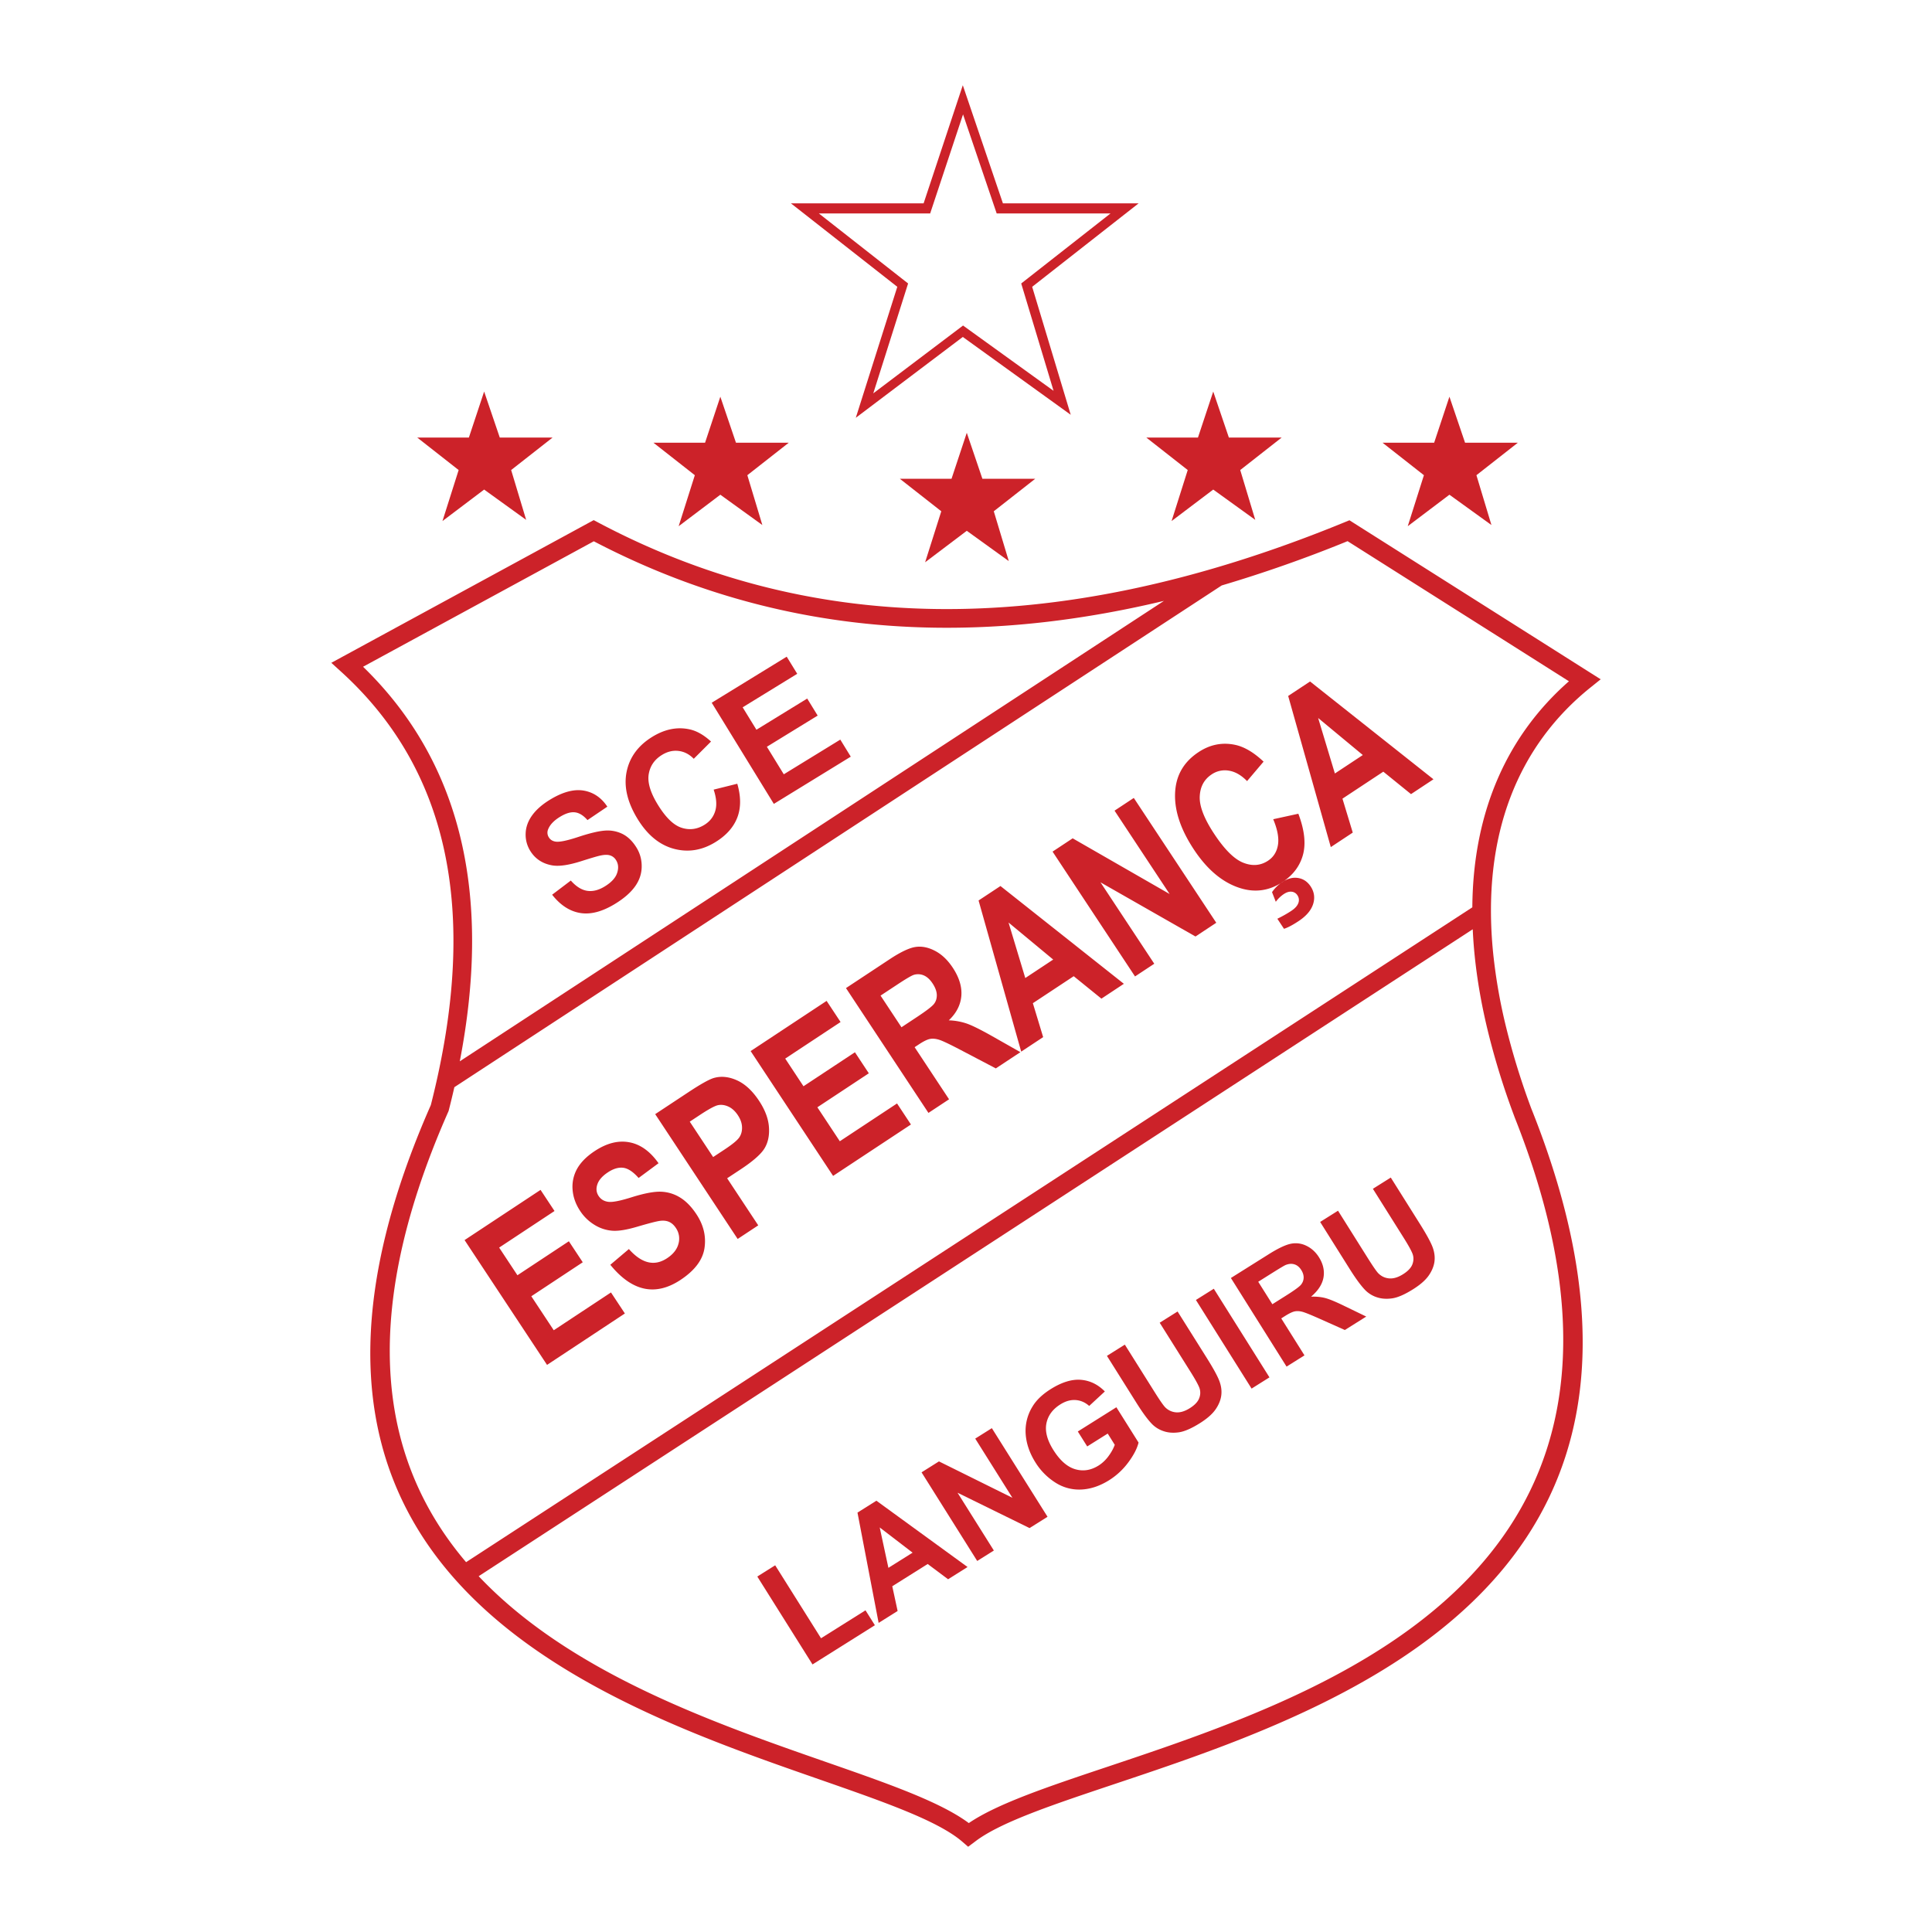 <svg xmlns="http://www.w3.org/2000/svg" width="2500" height="2500" viewBox="0 0 192.756 192.756"><path fill-rule="evenodd" clip-rule="evenodd" fill="#fff" d="M0 0h192.756v192.756H0V0z"/><path d="M54.579 136.176l-8.228-12.453 7.58-5.008 1.393 2.107-5.523 3.65 1.823 2.76 5.132-3.391 1.385 2.096-5.132 3.391 2.239 3.391 5.709-3.771 1.387 2.098-7.765 5.13zm6.312-9.988l1.854-1.57c1.278 1.441 2.547 1.748 3.805.918.621-.41 1.003-.896 1.144-1.459a1.872 1.872 0 0 0-.262-1.564c-.188-.283-.408-.484-.663-.6-.257-.117-.555-.152-.895-.111s-1.094.234-2.273.58c-1.055.314-1.888.453-2.501.408a3.924 3.924 0 0 1-1.784-.584 4.497 4.497 0 0 1-1.44-1.398c-.448-.678-.698-1.391-.751-2.139a3.673 3.673 0 0 1 .464-2.078c.363-.635.941-1.217 1.741-1.746 1.2-.793 2.352-1.086 3.456-.879 1.104.203 2.078.902 2.916 2.09l-1.988 1.471c-.536-.607-1.038-.947-1.516-1.014-.473-.066-.99.084-1.544.449s-.907.766-1.052 1.195c-.148.43-.109.816.121 1.164.224.34.548.533.974.586.428.055 1.221-.107 2.382-.475 1.237-.383 2.194-.561 2.874-.535a3.863 3.863 0 0 1 1.904.582c.591.363 1.132.918 1.626 1.666.715 1.082.98 2.209.803 3.385-.18 1.178-.978 2.232-2.393 3.168-2.504 1.652-4.839 1.15-7.002-1.51zm12.706-2.577l-8.228-12.453 3.314-2.189c1.235-.816 2.081-1.287 2.54-1.42.732-.209 1.503-.127 2.312.238.81.369 1.542 1.049 2.196 2.039.596.902.923 1.77.986 2.602.063.834-.082 1.541-.429 2.125-.345.582-1.141 1.287-2.388 2.111l-1.352.893 3.103 4.697-2.054 1.357zm-4.779-11.703l2.333 3.531 1.14-.752c.766-.506 1.25-.902 1.455-1.191.201-.287.299-.631.287-1.027-.009-.398-.147-.797-.418-1.207-.272-.41-.594-.703-.959-.865-.371-.164-.718-.203-1.05-.127-.33.082-.922.406-1.784.975l-1.004.663zm14.301 5.412l-8.227-12.453 7.58-5.008 1.393 2.109-5.523 3.648 1.823 2.76 5.132-3.391 1.385 2.098-5.133 3.391 2.24 3.389 5.709-3.771 1.387 2.1-7.766 5.128zm9.513-6.285l-8.228-12.453 4.341-2.868c1.11-.734 1.98-1.146 2.603-1.236.623-.091 1.271.039 1.94.389.673.351 1.261.912 1.769 1.68.643.975.93 1.914.856 2.816-.077.904-.494 1.719-1.252 2.436a6.165 6.165 0 0 1 1.781.318c.539.186 1.379.602 2.521 1.246l2.844 1.611-2.453 1.621-3.287-1.723c-1.182-.623-1.954-.996-2.311-1.115-.354-.119-.671-.152-.949-.105-.276.049-.652.23-1.127.545l-.427.281 3.435 5.199-2.056 1.358zm-2.692-8.545l1.53-1.012c.934-.617 1.501-1.051 1.703-1.301.201-.25.298-.551.293-.906-.008-.352-.147-.738-.419-1.15-.262-.398-.554-.662-.87-.801a1.452 1.452 0 0 0-.974-.068c-.234.062-.812.404-1.735 1.014l-1.615 1.066 2.087 3.158zm22.189-4.336l-2.24 1.482-2.764-2.24-4.076 2.693 1.027 3.385-2.191 1.449-4.252-15.081 2.184-1.443 12.312 9.755zm-7.051-2.418l-4.455-3.695 1.67 5.537 2.785-1.842zm8.164 1.684l-8.227-12.454 2.006-1.326 9.672 5.556-5.494-8.316 1.92-1.269 8.229 12.454-2.074 1.37-9.477-5.405 5.365 8.123-1.92 1.267zm13.787-15.685l2.508-.549c.607 1.602.764 2.96.465 4.083-.303 1.12-.982 2.031-2.041 2.73-1.33.879-2.748 1.079-4.25.601-1.736-.553-3.268-1.836-4.596-3.845-1.404-2.125-2.021-4.103-1.855-5.938.145-1.591.916-2.851 2.322-3.779 1.143-.755 2.357-.996 3.645-.725.916.195 1.863.752 2.84 1.676l-1.646 1.941c-.576-.589-1.176-.936-1.801-1.038a2.345 2.345 0 0 0-1.729.367c-.754.498-1.152 1.232-1.193 2.205-.041.969.438 2.211 1.438 3.725 1.035 1.568 2.006 2.531 2.906 2.886.902.357 1.725.29 2.467-.2.545-.36.875-.882.99-1.563.116-.687-.038-1.546-.47-2.577zm1.075 10.932l-.662-1.003c.516-.253.975-.511 1.377-.777.387-.255.623-.52.719-.796a.832.832 0 0 0-.092-.764.764.764 0 0 0-.57-.36c-.244-.03-.51.049-.791.235a3.19 3.19 0 0 0-.799.77l-.375-.96c.262-.39.607-.731 1.037-1.015.533-.353 1.057-.486 1.572-.398.516.085.932.368 1.246.843.357.542.441 1.129.246 1.753-.199.627-.684 1.198-1.459 1.709-.6.397-1.086.651-1.449.763zm14.914-14.918l-2.24 1.481-2.764-2.24-4.076 2.693 1.027 3.385-2.191 1.448-4.252-15.08 2.184-1.443 12.312 9.756zm-7.049-2.419l-4.457-3.695 1.67 5.536 2.787-1.841zM55.086 89.266l1.864-1.413c.527.595 1.069.936 1.628 1.023.555.086 1.142-.058 1.763-.439.656-.402 1.066-.846 1.226-1.329.164-.482.131-.909-.097-1.28a1.067 1.067 0 0 0-.585-.479c-.243-.084-.577-.08-1.001.013-.29.061-.924.25-1.902.56-1.258.4-2.229.538-2.912.413-.961-.174-1.687-.66-2.177-1.459a3.055 3.055 0 0 1-.449-1.711c.017-.625.229-1.225.632-1.795.407-.57.995-1.093 1.771-1.569 1.269-.779 2.391-1.086 3.373-.926.981.165 1.771.698 2.375 1.606l-1.982 1.34c-.406-.466-.823-.724-1.249-.773-.427-.052-.926.1-1.499.452-.593.363-.984.77-1.168 1.218a.856.856 0 0 0 .06.824c.147.24.374.382.68.427.389.059 1.152-.1 2.287-.476 1.136-.374 2.018-.582 2.646-.625a3.36 3.36 0 0 1 1.747.341c.534.271.998.724 1.389 1.36.355.578.528 1.22.515 1.92-.011.703-.234 1.357-.671 1.962-.436.608-1.094 1.18-1.971 1.718-1.276.783-2.437 1.092-3.482.922-1.05-.169-1.987-.778-2.811-1.825zm16.116-10.485l2.357-.587c.374 1.288.373 2.415-.003 3.383-.375.965-1.106 1.783-2.189 2.448-1.34.822-2.723 1.041-4.147.656-1.425-.387-2.626-1.374-3.601-2.96-1.031-1.68-1.397-3.251-1.102-4.714.297-1.46 1.151-2.625 2.565-3.495 1.234-.757 2.461-1.009 3.681-.752.725.147 1.449.557 2.176 1.224l-1.723 1.721c-.439-.452-.942-.713-1.509-.782-.564-.071-1.117.062-1.658.394-.747.458-1.191 1.1-1.326 1.924-.136.821.165 1.834.904 3.037.783 1.276 1.57 2.045 2.362 2.303.791.261 1.555.165 2.287-.285.543-.333.903-.791 1.081-1.376.18-.582.127-1.296-.155-2.139zm6.004 1.423l-6.198-10.093 7.482-4.594 1.049 1.708-5.444 3.344 1.374 2.237 5.066-3.111 1.043 1.699-5.066 3.111 1.687 2.747 5.638-3.461 1.044 1.701-7.675 4.712zM81.064 166.061l-5.509-8.77 1.785-1.121 4.573 7.279 4.438-2.787.936 1.488-6.223 3.911zm15.469-9.719l-1.943 1.221-2.034-1.523-3.534 2.221.533 2.467-1.894 1.189-2.11-11.004 1.888-1.186 9.094 6.615zm-5.484-1.432l-3.28-2.516.867 4.031 2.413-1.515zm6.447.828l-5.553-8.842 1.737-1.092 7.328 3.631-3.709-5.904 1.658-1.043 5.555 8.842-1.793 1.127-7.185-3.527 3.623 5.766-1.661 1.042zm10.975-11.427l-.938-1.49 3.848-2.418 2.213 3.523c-.146.598-.488 1.256-1.025 1.979a7.04 7.04 0 0 1-1.896 1.766c-.924.58-1.852.895-2.783.939a4.374 4.374 0 0 1-2.596-.693 6.356 6.356 0 0 1-1.998-2.027c-.578-.922-.898-1.861-.965-2.82a4.605 4.605 0 0 1 .664-2.709c.381-.65.994-1.24 1.838-1.771 1.098-.688 2.102-.998 3.006-.926.906.074 1.703.461 2.391 1.162l-1.562 1.445c-.4-.355-.85-.553-1.352-.588s-1.008.109-1.523.432c-.779.49-1.244 1.127-1.395 1.91-.15.787.082 1.662.693 2.637.658 1.047 1.387 1.689 2.184 1.922.795.232 1.57.109 2.326-.365.375-.236.703-.545.986-.928.283-.381.494-.764.633-1.141l-.703-1.123-2.046 1.284zm1.968-9.036l1.785-1.121 3.008 4.789c.477.76.811 1.238.994 1.436a1.7 1.7 0 0 0 1.092.529c.428.039.889-.1 1.387-.412.508-.318.826-.662.951-1.031a1.437 1.437 0 0 0-.014-1.053c-.137-.336-.428-.852-.867-1.553l-3.072-4.891 1.785-1.121 2.918 4.645c.666 1.062 1.09 1.842 1.268 2.34.18.5.234.979.164 1.445-.07.463-.266.922-.586 1.373-.322.451-.834.896-1.535 1.338-.844.529-1.545.834-2.104.914-.559.078-1.062.041-1.51-.111a2.877 2.877 0 0 1-1.117-.666c-.436-.432-.961-1.143-1.584-2.133l-2.963-4.717zm14.432 3.266l-5.555-8.842 1.785-1.121 5.553 8.842-1.783 1.121zm3.49-2.193l-5.555-8.842 3.76-2.361c.943-.594 1.68-.943 2.209-1.053a2.399 2.399 0 0 1 1.561.199c.512.246.932.629 1.26 1.15.416.664.566 1.336.449 2.014-.119.674-.531 1.314-1.238 1.914.529-.018 1.004.029 1.424.141s1.059.377 1.916.797l2.164 1.047-2.135 1.342-2.498-1.115c-.893-.398-1.477-.635-1.758-.707s-.537-.082-.77-.031c-.23.053-.549.207-.961.467l-.359.227 2.318 3.689-1.787 1.122zm-1.418-6.225l1.318-.83c.855-.537 1.369-.908 1.539-1.115.166-.205.254-.436.264-.689.008-.252-.068-.51-.234-.775-.188-.299-.418-.488-.691-.57-.273-.084-.57-.059-.893.074-.154.072-.596.334-1.32.789l-1.393.875 1.41 2.241zm4.768-8.209l1.783-1.121 3.008 4.787c.479.76.811 1.24.994 1.438.305.314.67.488 1.094.527.426.039.889-.098 1.387-.412.506-.316.824-.66.951-1.029s.121-.721-.016-1.055c-.137-.336-.426-.852-.865-1.551l-3.074-4.891 1.785-1.121 2.918 4.643c.666 1.062 1.09 1.842 1.27 2.342.178.498.232.979.164 1.443-.072.465-.268.924-.588 1.375-.322.451-.834.896-1.533 1.336-.844.531-1.545.836-2.105.914-.559.078-1.061.041-1.51-.109a2.87 2.87 0 0 1-1.115-.666c-.436-.434-.963-1.145-1.586-2.135l-2.962-4.715zM140.451 52.5l1.613-5.089-4.132-3.244h5.154l1.523-4.588 1.559 4.588h5.271l-4.136 3.244 1.498 4.972-4.192-3.025-4.158 3.142zM116.889 51.985l1.611-5.089-4.133-3.243h5.154l1.524-4.588 1.559 4.588h5.271l-4.137 3.243 1.5 4.972-4.193-3.024-4.156 3.141zM92.299 56.099l1.613-5.089-4.134-3.242h5.156l1.522-4.589 1.558 4.589h5.271L99.15 51.01l1.498 4.972-4.192-3.024-4.157 3.141zM67.71 52.5l1.613-5.089-4.133-3.244h5.155l1.523-4.588 1.558 4.588h5.272l-4.136 3.244 1.498 4.972-4.192-3.025L67.71 52.5zM44.146 51.985l1.613-5.089-4.134-3.243h5.156l1.522-4.588 1.559 4.588h5.272l-4.136 3.243 1.498 4.972-4.193-3.024-4.157 3.141zM85.383 41.683l4.141-13.068-10.613-8.327h13.238l3.91-11.784 4.002 11.784H113.6l-10.621 8.327 3.847 12.768-10.767-7.765-10.676 8.065z" fill-rule="evenodd" clip-rule="evenodd" fill="#cc2229"/><path fill-rule="evenodd" clip-rule="evenodd" fill="#fff" d="M87.127 39.245l3.474-10.963-8.903-6.987h11.105l3.28-9.884 3.356 9.884h11.358l-8.91 6.987 3.228 10.711-9.032-6.515-8.956 6.767z"/><path d="M59.244 54.004L36.223 66.522c4.998 4.855 8.354 10.771 9.902 17.858 1.364 6.245 1.318 13.389-.252 21.508l70.255-45.938c-8.033 1.922-15.631 2.779-22.837 2.674-12.452-.181-23.729-3.231-34.047-8.62zm-13.913 54.465a87.375 87.375 0 0 1-.557 2.309l-.018.07-.033.074c-9.441 21.373-6.387 35.338 1.779 44.936l100.393-65.333c.068-9.747 3.613-17.266 9.639-22.555l-22.086-13.978a133.641 133.641 0 0 1-12.557 4.418l-76.56 50.059zm2.427 48.789c5.25 5.562 12.245 9.574 19.344 12.711 5.257 2.322 10.554 4.168 15.262 5.809 6.226 2.17 11.44 3.988 14.294 6.111 2.854-1.941 7.887-3.627 13.906-5.641 3.959-1.326 8.354-2.799 12.865-4.596 20.605-8.211 42.508-22.984 27.66-60.248l-.004-.012v-.008a74.729 74.729 0 0 1-2.609-8.383c-.658-2.68-1.104-5.24-1.35-7.679a46.941 46.941 0 0 1-.191-2.607l-99.177 64.543zM34.205 65.504l24.588-13.371.44-.239.438.232c10.18 5.396 21.32 8.453 33.642 8.633 12.359.18 25.91-2.529 40.875-8.669l.445-.183.402.255L158.6 67.077l1.102.697-1.014.814c-7.131 5.728-10.924 14.577-9.711 26.553a54.27 54.27 0 0 0 1.307 7.423 73.002 73.002 0 0 0 2.539 8.156l.002-.002c15.451 38.779-7.301 54.137-28.711 62.668-4.469 1.781-8.936 3.277-12.959 4.623-6.293 2.107-11.479 3.844-13.943 5.781l-.02.01v.002l-.601.449-.566-.49c-2.417-2.096-7.779-3.965-14.272-6.229-4.76-1.658-10.114-3.525-15.401-5.859-20.185-8.918-39.588-24.617-23.368-61.422 2.51-9.855 2.888-18.307 1.321-25.478-1.558-7.13-5.047-13.011-10.282-17.765l-.968-.879 1.15-.625z" fill="#cc2229"/></svg>
